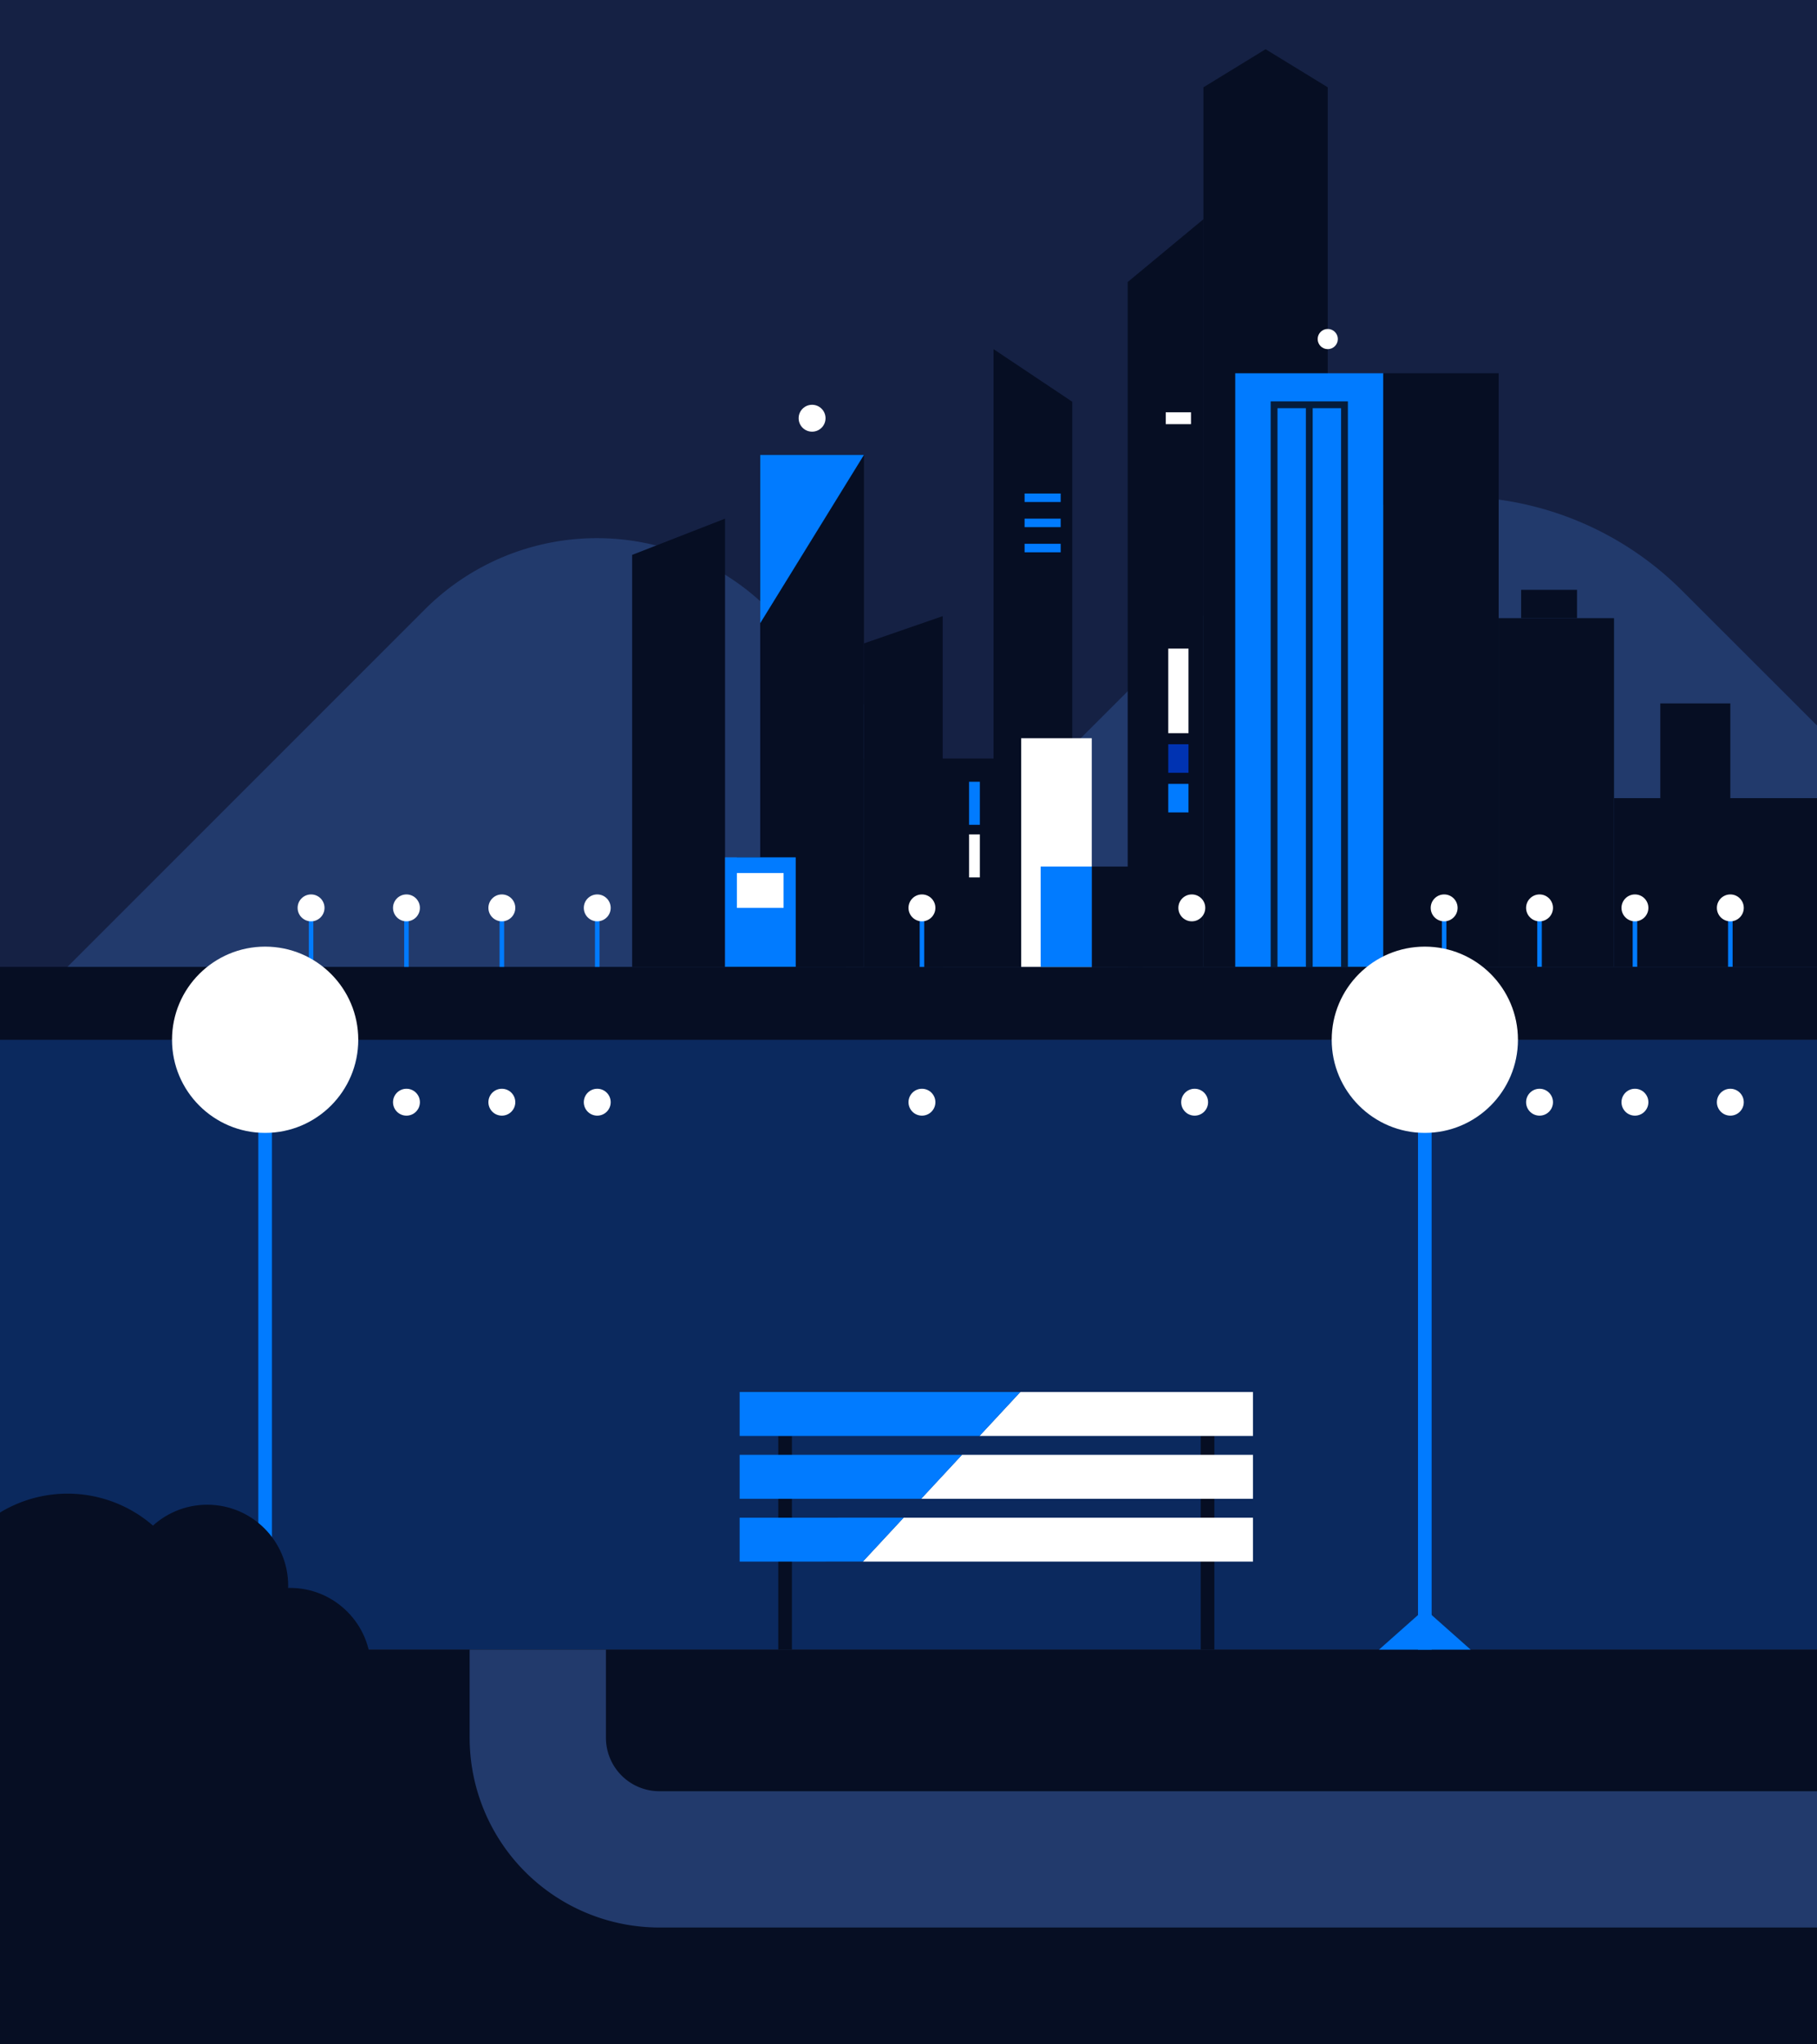 <svg xmlns="http://www.w3.org/2000/svg" xmlns:xlink="http://www.w3.org/1999/xlink" width="800" height="900" viewBox="0 0 800 900"><rect x="0" y="0" width="800" height="900" fill="#333333" stroke="none"/><defs><style>.a,.d,.l,.n,.o,.p,.q{fill:none;}.b{clip-path:url(#a);}.c{fill:#5232d8;stroke:#7b60fd;stroke-width:20px;}.c,.d,.l,.n,.o,.p,.q{stroke-miterlimit:10;}.d{stroke:#7c61fe;stroke-width:10px;stroke-dasharray:80;}.e{fill:#fff;}.f{clip-path:url(#b);}.g{fill:#152144;}.h{fill:#223a6c;}.i{fill:#060e23;}.j{fill:#0b295e;}.k{fill:#017bff;}.l{stroke:#051c3a;stroke-width:3px;}.m{fill:#0033b2;}.n,.o{stroke:#017bff;}.n{stroke-width:2px;}.o,.p{stroke-width:6px;}.p{stroke:#060e23;}.q{stroke:#223a6c;stroke-width:60px;}</style><clipPath id="a"><rect class="a" x="-968" width="800" height="900"/></clipPath><clipPath id="b"><path class="a" d="M-126.25,22.71h15.52A62.74,62.74,0,0,1-48,85.45V324.25a34.51,34.51,0,0,1-34.51,34.51h-72A34.51,34.51,0,0,1-189,324.25V85.45a62.74,62.74,0,0,1,62.74-62.74Z" transform="translate(100.17 139.65) rotate(45)"/></clipPath></defs><title>login_ilustras</title><g class="b"><polyline class="c" points="174.02 71.05 -918.31 1163.38 -1271.87 809.83 -202.03 -260"/><line class="d" x1="-997.13" y1="888.65" x2="136.74" y2="-245.23"/><path class="e" d="M-126.25,22.71h15.52A62.74,62.74,0,0,1-48,85.45V324.25a34.51,34.51,0,0,1-34.51,34.51h-72A34.51,34.51,0,0,1-189,324.25V85.45a62.74,62.74,0,0,1,62.74-62.74Z" transform="translate(100.17 139.65) rotate(45)"/><g class="f"><circle class="e" cx="41.52" cy="119.58" r="27.12"/></g></g><rect class="g" width="800" height="726.23" transform="translate(800 726.23) rotate(-180)"/><path class="h" d="M800,319.39V457.74H387.45v-44.4L540.83,260a141.22,141.22,0,0,1,199.73,0Z"/><path class="h" d="M474.28,404.06V441.7H116.73l-99.16-3.92,169.5-169.5a107.08,107.08,0,0,1,151.44,0Z"/><polygon class="i" points="380.38 283.25 415.05 271.25 415.05 425.66 380.38 425.66 380.38 283.25"/><rect class="i" x="710.62" y="351.37" width="89.38" height="74.29"/><polygon class="i" points="278.33 244.28 319.22 228.33 319.22 425.67 278.33 425.67 278.33 244.28"/><rect class="j" y="457.74" width="800" height="268.49" transform="translate(800 1183.96) rotate(-180)"/><polygon class="i" points="529.85 38.44 557.22 21.67 584.59 38.44 584.59 425.67 529.85 425.67 529.85 38.44"/><polygon class="i" points="496.51 124.16 529.85 96.51 529.85 425.67 496.51 425.67 496.51 124.16"/><rect class="i" x="669.73" y="259.67" width="24.61" height="12.47" transform="translate(1364.07 531.8) rotate(-180)"/><rect class="k" x="543.84" y="164.31" width="65.22" height="261.35" transform="translate(1152.91 589.98) rotate(-180)"/><rect class="i" x="609.07" y="164.31" width="50.78" height="261.35" transform="translate(1268.91 589.98) rotate(-180)"/><rect class="i" x="659.84" y="272.13" width="50.78" height="153.53" transform="translate(1370.47 697.8) rotate(-180)"/><polyline class="l" points="560.96 425.67 560.96 178.2 591.96 178.2 591.96 425.67"/><line class="l" x1="576.46" y1="178.2" x2="576.46" y2="425.67"/><circle class="e" cx="584.59" cy="149.26" r="4.44"/><rect class="e" x="514.36" y="285.53" width="8.91" height="37.24" transform="translate(1037.64 608.31) rotate(-180)"/><rect class="k" x="514.36" y="345.09" width="8.91" height="12.56" transform="translate(1037.64 702.74) rotate(-180)"/><rect class="m" x="514.36" y="327.66" width="8.91" height="12.56" transform="translate(1037.64 667.87) rotate(-180)"/><rect class="i" x="334.72" y="200.27" width="45.67" height="225.39" transform="translate(715.1 625.94) rotate(-180)"/><circle class="e" cx="357.55" cy="184.12" r="5.92"/><polygon class="k" points="380.38 200.27 334.72 274.33 334.72 200.27 380.38 200.27"/><line class="n" x1="635.84" y1="399.68" x2="635.84" y2="425.67"/><circle class="e" cx="635.84" cy="399.68" r="5.92"/><circle class="e" cx="524.74" cy="399.68" r="5.92"/><line class="n" x1="677.84" y1="399.68" x2="677.84" y2="425.67"/><circle class="e" cx="677.84" cy="399.68" r="5.92"/><line class="n" x1="719.84" y1="399.68" x2="719.84" y2="425.67"/><circle class="e" cx="719.84" cy="399.68" r="5.92"/><line class="n" x1="761.84" y1="399.68" x2="761.84" y2="425.67"/><circle class="e" cx="761.84" cy="399.68" r="5.92"/><rect class="i" x="324.44" y="377.43" width="48.24" height="48.24" transform="translate(697.11 803.1) rotate(-180)"/><rect class="k" x="319.22" y="377.43" width="31.11" height="48.24" transform="translate(669.56 803.1) rotate(-180)"/><rect class="i" y="726.23" width="800" height="173.77" transform="translate(800 1626.23) rotate(-180)"/><rect class="i" y="425.67" width="800" height="32.07" transform="translate(800 883.4) rotate(-180)"/><line class="o" x1="627.33" y1="457.74" x2="627.33" y2="726.23"/><circle class="e" cx="627.33" cy="457.74" r="41"/><polygon class="k" points="627.33 708.33 647.5 726.23 607.16 726.23 627.33 708.33"/><line class="p" x1="531.67" y1="632.14" x2="531.67" y2="726.23"/><line class="p" x1="345.67" y1="632.14" x2="345.67" y2="726.23"/><polygon class="e" points="431.27 632.14 551.67 632.14 551.67 612.81 449.22 612.81 431.27 632.14"/><polygon class="e" points="405.58 659.81 551.67 659.81 551.67 640.47 423.53 640.47 405.58 659.81"/><polygon class="e" points="379.89 687.47 551.67 687.47 551.67 668.14 397.84 668.14 379.89 687.47"/><polygon class="k" points="325.66 612.81 325.66 632.14 431.27 632.14 449.22 612.81 325.66 612.81"/><polygon class="k" points="325.66 640.47 325.66 659.81 405.58 659.81 423.53 640.47 325.66 640.47"/><polygon class="k" points="397.86 668.12 325.66 668.14 325.66 687.47 379.91 687.45 397.86 668.12"/><rect class="e" x="324.44" y="384.34" width="20.56" height="15.33" transform="translate(669.44 784.02) rotate(-180)"/><line class="n" x1="136.96" y1="399.68" x2="136.96" y2="425.67"/><circle class="e" cx="136.96" cy="399.68" r="5.92"/><line class="n" x1="178.96" y1="399.68" x2="178.96" y2="425.67"/><circle class="e" cx="178.96" cy="399.68" r="5.92"/><line class="n" x1="220.96" y1="399.68" x2="220.96" y2="425.67"/><circle class="e" cx="220.96" cy="399.68" r="5.92"/><line class="n" x1="262.96" y1="399.68" x2="262.96" y2="425.67"/><circle class="e" cx="262.96" cy="399.68" r="5.92"/><polygon class="i" points="437.44 153.7 472.11 176.87 472.11 425.67 437.44 425.67 437.44 153.7"/><rect class="e" x="449.61" y="325" width="31.08" height="100.66" transform="translate(930.3 750.66) rotate(-180)"/><rect class="i" x="480.69" y="381.48" width="22.5" height="44.18" transform="translate(983.88 807.15) rotate(-180)"/><rect class="k" x="458.19" y="381.48" width="22.5" height="44.18"/><rect class="i" x="380.38" y="333.94" width="57.06" height="91.73"/><rect class="k" x="426.67" y="344.15" width="4.75" height="18.96"/><rect class="k" x="451.11" y="217.26" width="15.89" height="3.74"/><rect class="k" x="451.11" y="228.33" width="15.89" height="3.74"/><rect class="k" x="451.11" y="239.4" width="15.89" height="3.74"/><rect class="e" x="426.67" y="367.32" width="4.75" height="18.96"/><rect class="e" x="513.26" y="181.51" width="11.12" height="5.22"/><line class="n" x1="405.92" y1="399.68" x2="405.92" y2="425.67"/><circle class="e" cx="405.92" cy="399.68" r="5.92"/><line class="o" x1="116.74" y1="457.74" x2="116.74" y2="726.23"/><circle class="e" cx="116.74" cy="457.74" r="41"/><polygon class="k" points="116.74 708.33 136.92 726.23 96.57 726.23 116.74 708.33"/><path class="i" d="M84.12,733A57.31,57.31,0,0,1,0,763.88v-98a57.3,57.3,0,0,1,86.15,38.9A56.88,56.88,0,0,1,84.12,733Z"/><circle class="i" cx="91.24" cy="698.07" r="35.64"/><circle class="i" cx="127.69" cy="734.69" r="35.64"/><path class="q" d="M236.78,726.23V765a53.56,53.56,0,0,0,53.55,53.56H800"/><circle class="e" cx="635.84" cy="485.23" r="5.92"/><circle class="e" cx="677.84" cy="485.23" r="5.92"/><circle class="e" cx="719.84" cy="485.23" r="5.92"/><circle class="e" cx="761.84" cy="485.23" r="5.92"/><circle class="e" cx="136.96" cy="485.23" r="5.92"/><circle class="e" cx="178.96" cy="485.23" r="5.92"/><circle class="e" cx="220.96" cy="485.23" r="5.92"/><circle class="e" cx="262.96" cy="485.23" r="5.92"/><circle class="e" cx="405.92" cy="485.23" r="5.92"/><circle class="e" cx="525.98" cy="485.23" r="5.92"/><rect class="i" x="731" y="309.67" width="30.84" height="53.45"/></svg>